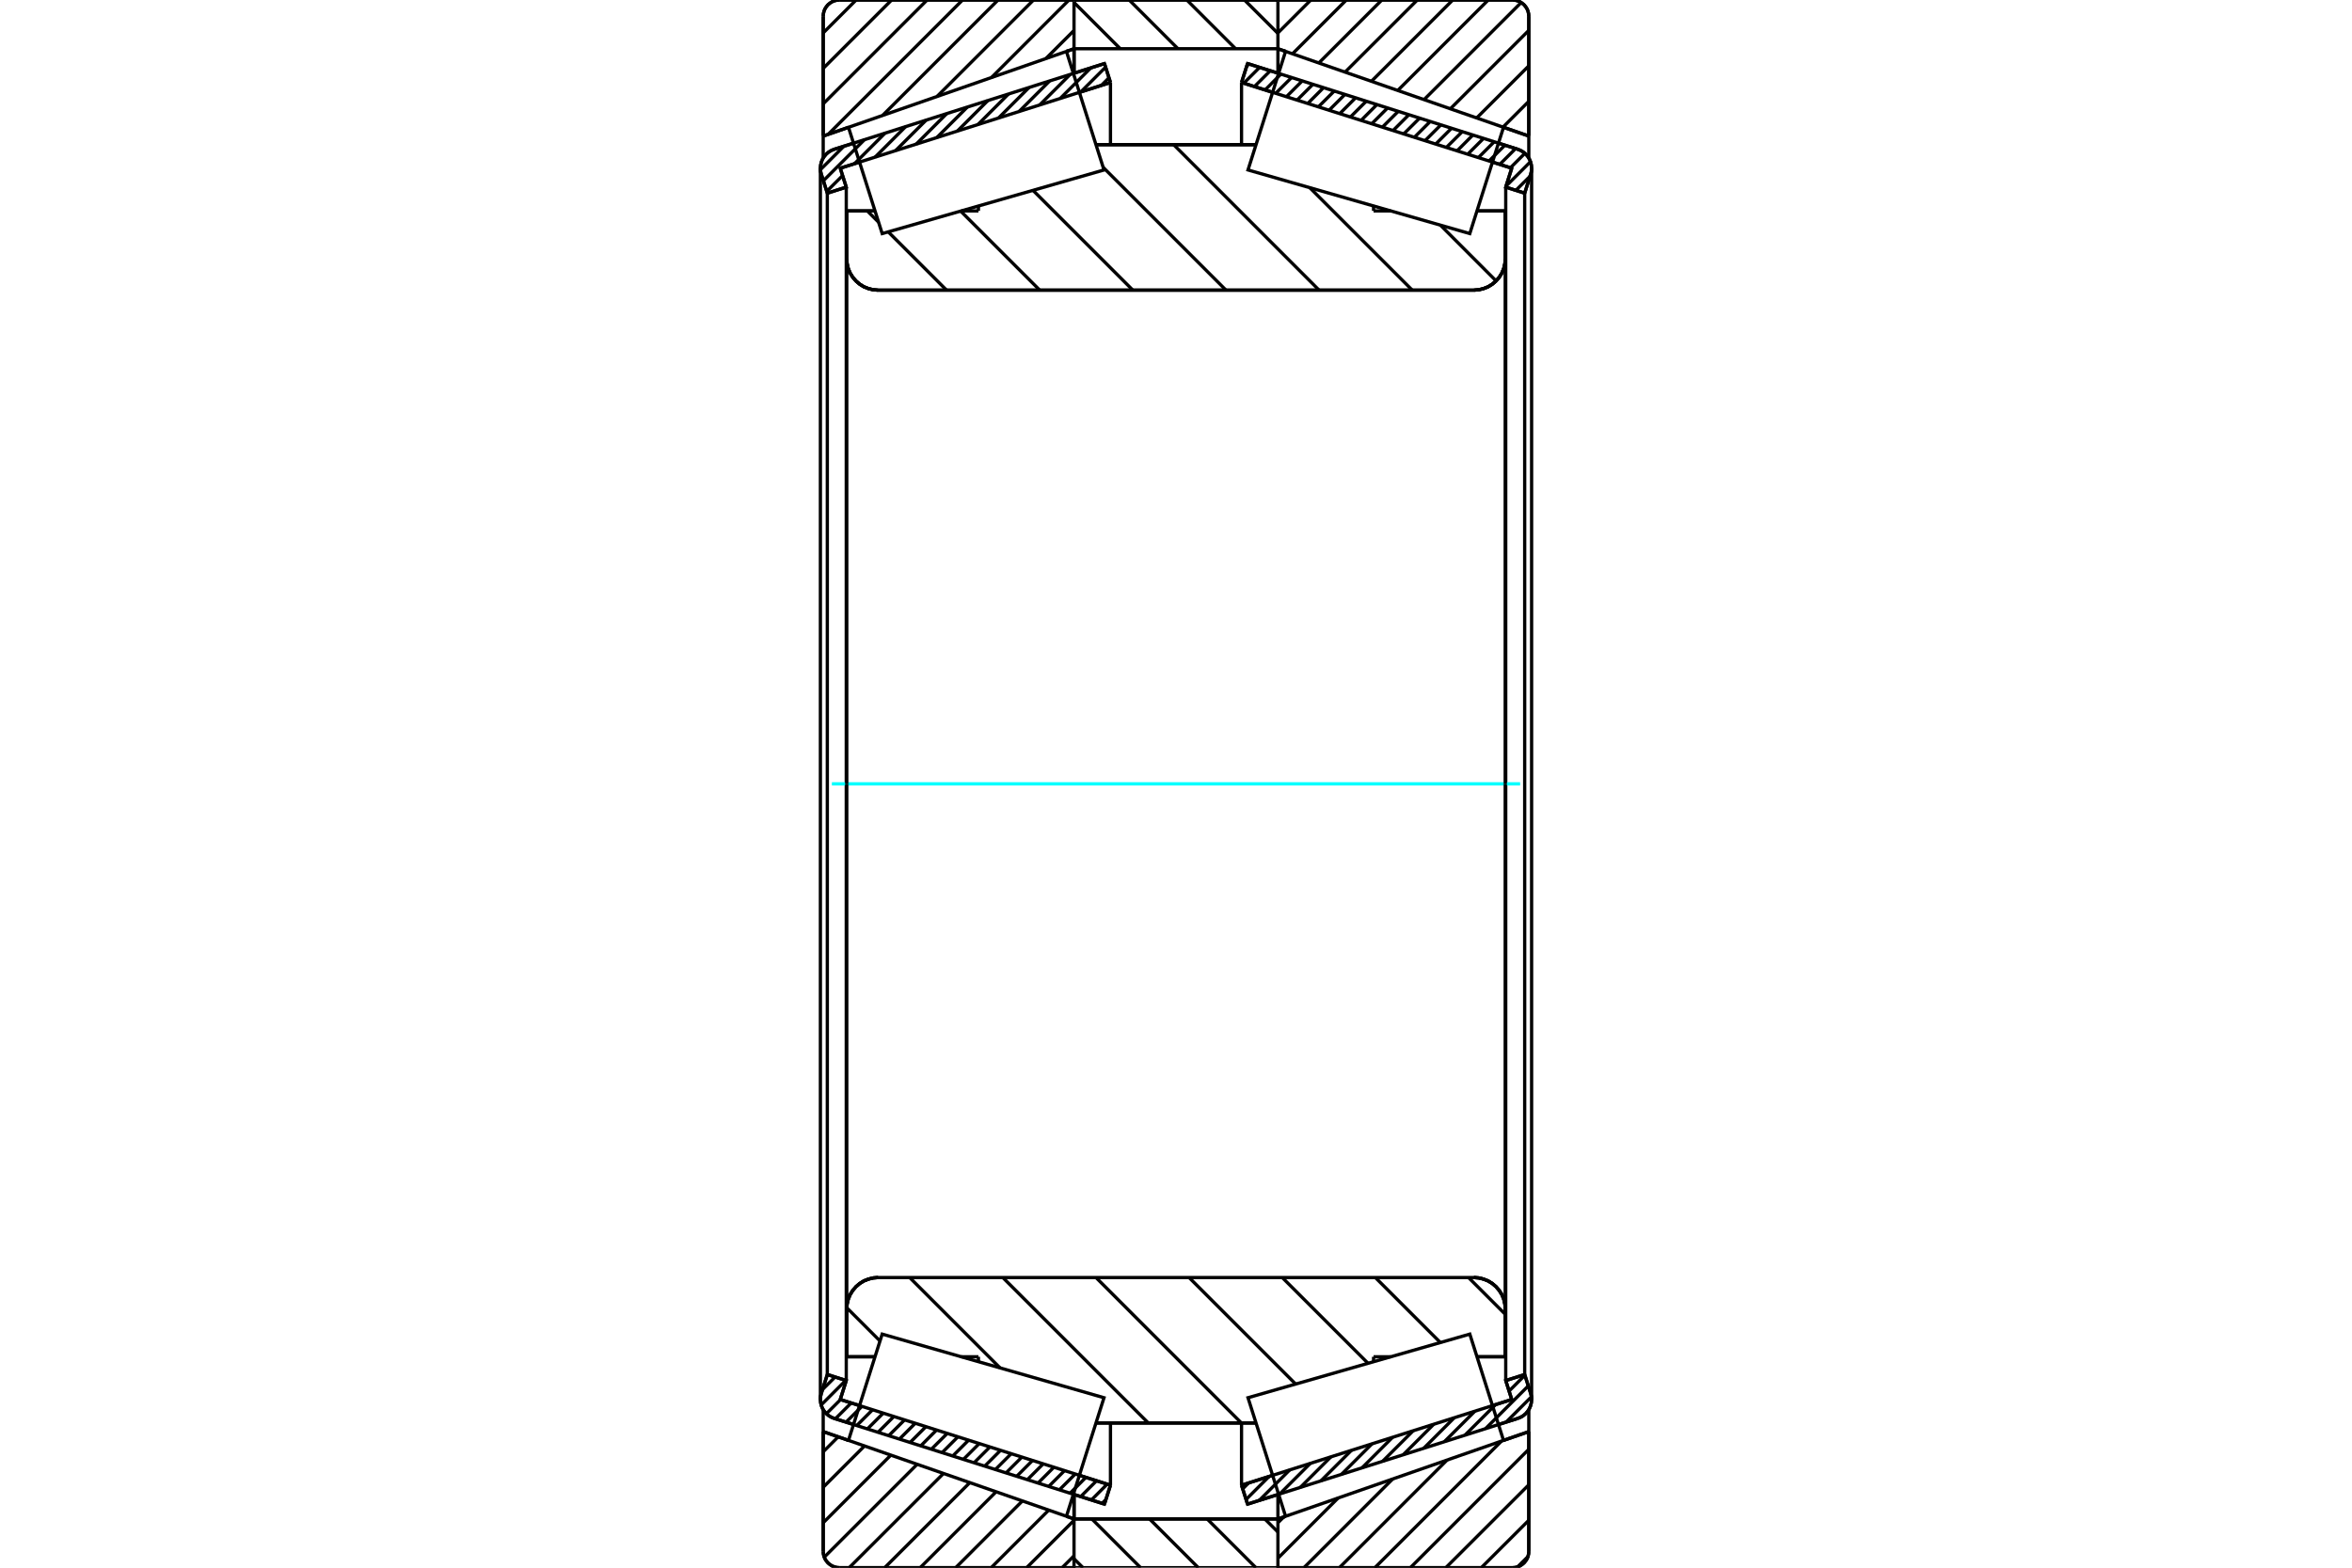 <?xml version="1.0" standalone="no"?>
<!DOCTYPE svg PUBLIC "-//W3C//DTD SVG 1.1//EN"
	"http://www.w3.org/Graphics/SVG/1.1/DTD/svg11.dtd">
<svg xmlns="http://www.w3.org/2000/svg" height="100%" width="100%" viewBox="0 0 36000 24000">
	<rect x="-1800" y="-1200" width="39600" height="26400" style="fill:#FFF"/>
	<g style="fill:none; fill-rule:evenodd" transform="matrix(1 0 0 1 0 0)">
		<g style="fill:none; stroke:#000; stroke-width:50; shape-rendering:geometricPrecision">
			<line x1="13064" y1="21808" x2="12769" y2="21715"/>
			<line x1="16905" y1="23027" x2="16429" y2="22876"/>
			<line x1="16997" y1="22737" x2="16905" y2="23027"/>
			<line x1="16521" y1="22586" x2="16997" y2="22737"/>
			<line x1="12861" y1="21425" x2="13156" y2="21518"/>
			<line x1="12953" y1="21135" x2="12861" y2="21425"/>
			<line x1="12663" y1="21043" x2="12953" y2="21135"/>
			<line x1="12571" y1="21333" x2="12663" y2="21043"/>
			<polyline points="12571,21333 12560,21378 12557,21425 12561,21473 12572,21519 12590,21563 12616,21604 12647,21641 12683,21672 12724,21696 12769,21715"/>
			<line x1="16429" y1="1124" x2="16905" y2="973"/>
			<line x1="12769" y1="2285" x2="13064" y2="2192"/>
			<polyline points="12769,2285 12724,2304 12683,2328 12647,2359 12616,2396 12590,2437 12572,2481 12561,2527 12557,2575 12560,2622 12571,2667"/>
			<line x1="12663" y1="2957" x2="12571" y2="2667"/>
			<line x1="12953" y1="2865" x2="12663" y2="2957"/>
			<line x1="12861" y1="2575" x2="12953" y2="2865"/>
			<line x1="13156" y1="2482" x2="12861" y2="2575"/>
			<line x1="16997" y1="1263" x2="16521" y2="1414"/>
			<line x1="16905" y1="973" x2="16997" y2="1263"/>
			<line x1="12663" y1="2957" x2="12663" y2="21043"/>
			<line x1="12953" y1="2865" x2="12953" y2="21135"/>
			<line x1="16997" y1="21785" x2="16997" y2="22737"/>
			<line x1="16997" y1="1263" x2="16997" y2="2215"/>
			<line x1="12557" y1="2575" x2="12557" y2="21425"/>
			<line x1="19571" y1="22876" x2="19095" y2="23027"/>
			<line x1="23231" y1="21715" x2="22936" y2="21808"/>
			<polyline points="23231,21715 23276,21696 23317,21672 23353,21641 23384,21604 23410,21563 23428,21519 23439,21473 23443,21425 23440,21378 23429,21333"/>
			<line x1="23337" y1="21043" x2="23429" y2="21333"/>
			<line x1="23047" y1="21135" x2="23337" y2="21043"/>
			<line x1="23139" y1="21425" x2="23047" y2="21135"/>
			<line x1="22844" y1="21518" x2="23139" y2="21425"/>
			<line x1="19003" y1="22737" x2="19479" y2="22586"/>
			<line x1="19095" y1="23027" x2="19003" y2="22737"/>
			<line x1="22936" y1="2192" x2="23231" y2="2285"/>
			<line x1="19095" y1="973" x2="19571" y2="1124"/>
			<line x1="19003" y1="1263" x2="19095" y2="973"/>
			<line x1="19479" y1="1414" x2="19003" y2="1263"/>
			<line x1="23139" y1="2575" x2="22844" y2="2482"/>
			<line x1="23047" y1="2865" x2="23139" y2="2575"/>
			<line x1="23337" y1="2957" x2="23047" y2="2865"/>
			<line x1="23429" y1="2667" x2="23337" y2="2957"/>
			<polyline points="23429,2667 23440,2622 23443,2575 23439,2527 23428,2481 23410,2437 23384,2396 23353,2359 23317,2328 23276,2304 23231,2285"/>
			<line x1="23047" y1="21135" x2="23047" y2="2865"/>
			<line x1="19003" y1="2215" x2="19003" y2="1263"/>
			<line x1="19003" y1="22737" x2="19003" y2="21785"/>
			<line x1="23337" y1="21043" x2="23337" y2="2957"/>
			<line x1="23443" y1="21425" x2="23443" y2="2575"/>
			<line x1="16439" y1="23254" x2="19560" y2="23254"/>
			<line x1="16439" y1="23254" x2="16439" y2="23254"/>
			<polyline points="19560,18 19559,15 19559,12 19557,10 19556,7 19554,5 19552,3 19549,2 19546,1 19544,0 19541,0"/>
			<line x1="16458" y1="0" x2="19541" y2="0"/>
			<polyline points="16458,0 16455,0 16453,1 16450,2 16447,3 16445,5 16443,7 16442,10 16440,12 16440,15 16439,18"/>
			<line x1="16439" y1="22878" x2="16439" y2="23254"/>
			<line x1="16439" y1="746" x2="16439" y2="1122"/>
			<polyline points="12960,3962 12966,4037 12983,4110 13012,4180 13052,4244 13101,4301 13158,4350 13222,4390 13292,4418 13365,4436 13440,4442"/>
			<line x1="22560" y1="4442" x2="13440" y2="4442"/>
			<polyline points="22560,4442 22635,4436 22708,4418 22778,4390 22842,4350 22899,4301 22948,4244 22988,4180 23017,4110 23034,4037 23040,3962"/>
			<line x1="23040" y1="3229" x2="23040" y2="3962"/>
			<line x1="22607" y1="3229" x2="23040" y2="3229"/>
			<line x1="21024" y1="3229" x2="21288" y2="3229"/>
			<line x1="21024" y1="3153" x2="21024" y2="3229"/>
			<line x1="16776" y1="2215" x2="19224" y2="2215"/>
			<line x1="14976" y1="3229" x2="14976" y2="3153"/>
			<line x1="14712" y1="3229" x2="14976" y2="3229"/>
			<line x1="12960" y1="3229" x2="13393" y2="3229"/>
			<line x1="12960" y1="3962" x2="12960" y2="3229"/>
			<polyline points="13440,19558 13365,19564 13292,19582 13222,19610 13158,19650 13101,19699 13052,19756 13012,19820 12983,19890 12966,19963 12960,20038"/>
			<line x1="12960" y1="20771" x2="12960" y2="20038"/>
			<line x1="13393" y1="20771" x2="12960" y2="20771"/>
			<line x1="14976" y1="20771" x2="14712" y2="20771"/>
			<line x1="14976" y1="20847" x2="14976" y2="20771"/>
			<line x1="19224" y1="21785" x2="16776" y2="21785"/>
			<line x1="21024" y1="20771" x2="21024" y2="20847"/>
			<line x1="21288" y1="20771" x2="21024" y2="20771"/>
			<line x1="23040" y1="20771" x2="22607" y2="20771"/>
			<line x1="23040" y1="20038" x2="23040" y2="20771"/>
			<polyline points="23040,20038 23034,19963 23017,19890 22988,19820 22948,19756 22899,19699 22842,19650 22778,19610 22708,19582 22635,19564 22560,19558"/>
			<line x1="16776" y1="2639" x2="16776" y2="2637"/>
			<line x1="16776" y1="21363" x2="16776" y2="21361"/>
			<line x1="19224" y1="21361" x2="19224" y2="21363"/>
			<line x1="19224" y1="2637" x2="19224" y2="2639"/>
			<polyline points="12960,3962 12966,4037 12983,4110 13012,4180 13052,4244 13101,4301 13158,4350 13222,4390 13292,4418 13365,4436 13440,4442"/>
			<polyline points="13440,19558 13365,19564 13292,19582 13222,19610 13158,19650 13101,19699 13052,19756 13012,19820 12983,19890 12966,19963 12960,20038"/>
			<polyline points="22560,4442 22635,4436 22708,4418 22778,4390 22842,4350 22899,4301 22948,4244 22988,4180 23017,4110 23034,4037 23040,3962"/>
			<polyline points="23040,20038 23034,19963 23017,19890 22988,19820 22948,19756 22899,19699 22842,19650 22778,19610 22708,19582 22635,19564 22560,19558"/>
			<polyline points="16421,24000 16424,24000 16427,23999 16429,23998 16432,23997 16434,23995 16436,23993 16438,23990 16439,23988 16440,23985"/>
			<line x1="16440" y1="23254" x2="16440" y2="23254"/>
			<line x1="16323" y1="23213" x2="16440" y2="23254"/>
			<line x1="12600" y1="21917" x2="12987" y2="22051"/>
			<line x1="12600" y1="23750" x2="12600" y2="21917"/>
			<polyline points="12600,23750 12603,23789 12612,23828 12627,23864 12648,23897 12673,23927 12703,23952 12736,23973 12773,23988 12811,23997 12850,24000"/>
			<line x1="16421" y1="24000" x2="12850" y2="24000"/>
			<polyline points="16440,15 16439,12 16438,10 16436,7 16434,5 16432,3 16429,2 16427,1 16424,0 16421,0"/>
			<line x1="12850" y1="0" x2="16421" y2="0"/>
			<polyline points="12850,0 12811,3 12773,12 12736,27 12703,48 12673,73 12648,103 12627,136 12612,172 12603,211 12600,250"/>
			<line x1="12600" y1="2083" x2="12600" y2="250"/>
			<line x1="12987" y1="1949" x2="12600" y2="2083"/>
			<line x1="16440" y1="746" x2="16323" y2="787"/>
			<line x1="16440" y1="22878" x2="16440" y2="23254"/>
			<line x1="16440" y1="746" x2="16440" y2="1122"/>
			<line x1="12600" y1="21580" x2="12600" y2="21917"/>
			<line x1="12600" y1="2083" x2="12600" y2="2420"/>
			<polyline points="23400,250 23397,211 23388,172 23373,136 23352,103 23327,73 23297,48 23264,27 23227,12 23189,3 23150,0"/>
			<line x1="19579" y1="0" x2="23150" y2="0"/>
			<polyline points="19579,0 19576,0 19573,1 19570,2 19568,4 19566,6 19564,8 19562,10 19561,13 19560,16 19560,19"/>
			<line x1="19677" y1="787" x2="19560" y2="746"/>
			<line x1="23400" y1="2083" x2="23013" y2="1949"/>
			<line x1="23400" y1="250" x2="23400" y2="2083"/>
			<polyline points="23150,24000 23189,23997 23227,23988 23264,23973 23297,23952 23327,23927 23352,23897 23373,23864 23388,23828 23397,23789 23400,23750"/>
			<line x1="23400" y1="21917" x2="23400" y2="23750"/>
			<line x1="23013" y1="22051" x2="23400" y2="21917"/>
			<line x1="19560" y1="23254" x2="19677" y2="23213"/>
			<line x1="19560" y1="23254" x2="19560" y2="23254"/>
			<polyline points="19560,23981 19560,23984 19561,23987 19562,23990 19564,23992 19566,23994 19568,23996 19570,23998 19573,23999 19576,24000 19579,24000"/>
			<line x1="23150" y1="24000" x2="19579" y2="24000"/>
			<line x1="23400" y1="2420" x2="23400" y2="2083"/>
			<line x1="23400" y1="21917" x2="23400" y2="21580"/>
			<line x1="19560" y1="1122" x2="19560" y2="746"/>
			<line x1="19560" y1="23254" x2="19560" y2="22878"/>
		</g>
		<g style="fill:none; stroke:#0FF; stroke-width:50; shape-rendering:geometricPrecision">
			<line x1="12733" y1="12000" x2="23267" y2="12000"/>
		</g>
		<g style="fill:none; stroke:#000; stroke-width:50; shape-rendering:geometricPrecision">
			<line x1="22046" y1="3446" x2="22900" y2="4301"/>
			<line x1="20047" y1="2873" x2="21616" y2="4442"/>
			<line x1="17964" y1="2215" x2="20190" y2="4442"/>
			<line x1="16886" y1="2563" x2="18765" y2="4442"/>
			<line x1="15811" y1="2914" x2="17339" y2="4442"/>
			<line x1="14703" y1="3231" x2="15914" y2="4442"/>
			<line x1="13275" y1="3229" x2="13448" y2="3402"/>
			<line x1="13595" y1="3549" x2="14488" y2="4442"/>
			<line x1="22477" y1="19558" x2="23040" y2="20121"/>
			<line x1="21051" y1="19558" x2="22047" y2="20554"/>
			<line x1="19626" y1="19558" x2="20939" y2="20871"/>
			<line x1="18200" y1="19558" x2="19831" y2="21189"/>
			<line x1="16775" y1="19558" x2="19001" y2="21785"/>
			<line x1="15349" y1="19558" x2="17576" y2="21785"/>
			<line x1="13923" y1="19558" x2="15307" y2="20942"/>
			<line x1="12961" y1="20021" x2="13470" y2="20530"/>
			<polyline points="12960,12000 12960,3229 12960,3962 12966,4037 12983,4110 13012,4180 13052,4244 13101,4301 13158,4350 13222,4390 13292,4418 13365,4436 13440,4442 22560,4442 22635,4436 22708,4418 22778,4390 22842,4350 22899,4301 22948,4244 22988,4180 23017,4110 23034,4037 23040,3962 23040,3229"/>
			<line x1="23040" y1="3962" x2="23040" y2="12000"/>
			<line x1="23040" y1="3229" x2="22607" y2="3229"/>
			<line x1="19224" y1="2215" x2="16776" y2="2215"/>
			<line x1="13393" y1="3229" x2="12960" y2="3229"/>
			<line x1="12960" y1="20771" x2="13393" y2="20771"/>
			<line x1="16776" y1="21785" x2="19224" y2="21785"/>
			<line x1="22607" y1="20771" x2="23040" y2="20771"/>
			<line x1="23040" y1="12000" x2="23040" y2="20038"/>
			<polyline points="23040,20771 23040,20038 23034,19963 23017,19890 22988,19820 22948,19756 22899,19699 22842,19650 22778,19610 22708,19582 22635,19564 22560,19558 13440,19558 13365,19564 13292,19582 13222,19610 13158,19650 13101,19699 13052,19756 13012,19820 12983,19890 12966,19963 12960,20038 12960,20771 12960,12000"/>
			<line x1="23387" y1="23830" x2="23229" y2="23987"/>
			<line x1="23400" y1="23274" x2="22673" y2="24000"/>
			<line x1="23400" y1="22731" x2="22130" y2="24000"/>
			<line x1="23400" y1="22187" x2="21587" y2="24000"/>
			<line x1="22982" y1="22062" x2="21044" y2="24000"/>
			<line x1="22149" y1="22352" x2="20501" y2="24000"/>
			<line x1="21316" y1="22642" x2="19958" y2="24000"/>
			<line x1="20483" y1="22932" x2="19560" y2="23855"/>
			<line x1="19650" y1="23223" x2="19560" y2="23312"/>
			<line x1="23400" y1="1551" x2="23005" y2="1946"/>
			<line x1="23400" y1="1008" x2="22602" y2="1806"/>
			<line x1="23400" y1="465" x2="22200" y2="1665"/>
			<line x1="23283" y1="39" x2="21797" y2="1525"/>
			<line x1="22779" y1="0" x2="21394" y2="1385"/>
			<line x1="22236" y1="0" x2="20991" y2="1245"/>
			<line x1="21693" y1="0" x2="20588" y2="1104"/>
			<line x1="21150" y1="0" x2="20186" y2="964"/>
			<line x1="20607" y1="0" x2="19783" y2="824"/>
			<line x1="20064" y1="0" x2="19560" y2="504"/>
			<polyline points="23400,2083 23400,250 23397,211 23388,172 23373,136 23352,103 23327,73 23297,48 23264,27 23227,12 23189,3 23150,0 19579,0 19576,0 19573,1 19570,2 19568,4 19566,6 19564,8 19562,10 19561,13 19560,16 19560,19"/>
			<line x1="23013" y1="1949" x2="23400" y2="2083"/>
			<line x1="19560" y1="746" x2="19677" y2="787"/>
			<line x1="19677" y1="23213" x2="19560" y2="23254"/>
			<line x1="23400" y1="21917" x2="23013" y2="22051"/>
			<line x1="19560" y1="23254" x2="19560" y2="23254"/>
			<polyline points="19560,23981 19560,23984 19561,23987 19562,23990 19564,23992 19566,23994 19568,23996 19570,23998 19573,23999 19576,24000 19579,24000 23150,24000 23189,23997 23227,23988 23264,23973 23297,23952 23327,23927 23352,23897 23373,23864 23388,23828 23397,23789 23400,23750 23400,21917"/>
			<line x1="16439" y1="23818" x2="16257" y2="24000"/>
			<line x1="16439" y1="23275" x2="15714" y2="24000"/>
			<line x1="16052" y1="23119" x2="15171" y2="24000"/>
			<line x1="15649" y1="22978" x2="14628" y2="24000"/>
			<line x1="15246" y1="22838" x2="14084" y2="24000"/>
			<line x1="14844" y1="22698" x2="13541" y2="24000"/>
			<line x1="14441" y1="22558" x2="12998" y2="24000"/>
			<line x1="14038" y1="22417" x2="12616" y2="23839"/>
			<line x1="13635" y1="22277" x2="12600" y2="23312"/>
			<line x1="13232" y1="22137" x2="12600" y2="22769"/>
			<line x1="12830" y1="21996" x2="12600" y2="22226"/>
			<line x1="16439" y1="466" x2="16009" y2="896"/>
			<line x1="16362" y1="0" x2="15176" y2="1187"/>
			<line x1="15819" y1="0" x2="14342" y2="1477"/>
			<line x1="15276" y1="0" x2="13509" y2="1767"/>
			<line x1="14733" y1="0" x2="12676" y2="2057"/>
			<line x1="14190" y1="0" x2="12600" y2="1590"/>
			<line x1="13647" y1="0" x2="12600" y2="1047"/>
			<line x1="13104" y1="0" x2="12600" y2="504"/>
			<line x1="12600" y1="2083" x2="12600" y2="250"/>
			<polyline points="12850,0 12811,3 12773,12 12736,27 12703,48 12673,73 12648,103 12627,136 12612,172 12603,211 12600,250"/>
			<line x1="12850" y1="0" x2="16421" y2="0"/>
			<polyline points="16440,15 16439,12 16438,10 16436,7 16434,5 16432,3 16429,2 16427,1 16424,0 16421,0"/>
			<line x1="16440" y1="746" x2="16323" y2="787"/>
			<line x1="12987" y1="1949" x2="12600" y2="2083"/>
			<line x1="12600" y1="21917" x2="12987" y2="22051"/>
			<polyline points="16323,23213 16440,23254 16440,23254"/>
			<polyline points="16421,24000 16424,24000 16427,23999 16429,23998 16432,23997 16434,23995 16436,23993 16438,23990 16439,23988 16440,23985"/>
			<line x1="16421" y1="24000" x2="12850" y2="24000"/>
			<polyline points="12600,23750 12603,23789 12612,23828 12627,23864 12648,23897 12673,23927 12703,23952 12736,23973 12773,23988 12811,23997 12850,24000"/>
			<line x1="12600" y1="23750" x2="12600" y2="21917"/>
			<polyline points="22755,21238 23013,22051 19677,23213 19390,22305 19102,21398 22497,20424 22755,21238"/>
			<polyline points="22755,2762 22497,3576 19102,2602 19390,1695 19677,787 23013,1949 22755,2762"/>
			<polyline points="13245,21238 13503,20424 16898,21398 16610,22305 16323,23213 12987,22051 13245,21238"/>
			<polyline points="13245,2762 12987,1949 16323,787 16610,1695 16898,2602 13503,3576 13245,2762"/>
			<line x1="19048" y1="0" x2="19560" y2="511"/>
			<line x1="18166" y1="0" x2="18912" y2="746"/>
			<line x1="17284" y1="0" x2="18030" y2="746"/>
			<line x1="16439" y1="38" x2="17147" y2="746"/>
			<line x1="19359" y1="23254" x2="19560" y2="23454"/>
			<line x1="18477" y1="23254" x2="19223" y2="24000"/>
			<line x1="17595" y1="23254" x2="18341" y2="24000"/>
			<line x1="16712" y1="23254" x2="17458" y2="24000"/>
			<line x1="16439" y1="23863" x2="16576" y2="24000"/>
			<line x1="16439" y1="746" x2="16439" y2="19"/>
			<polyline points="16458,0 16455,0 16452,1 16450,2 16447,4 16445,6 16443,8 16441,10 16440,13 16439,16 16439,19"/>
			<line x1="16458" y1="0" x2="19541" y2="0"/>
			<polyline points="19560,19 19560,16 19559,13 19558,10 19556,8 19554,6 19552,4 19549,2 19547,1 19544,0 19541,0"/>
			<polyline points="19560,19 19560,746 16439,746"/>
			<polyline points="16439,23254 19560,23254 19560,23981"/>
			<polyline points="19541,24000 19544,24000 19547,23999 19549,23998 19552,23996 19554,23994 19556,23992 19558,23990 19559,23987 19560,23984 19560,23981"/>
			<line x1="19541" y1="24000" x2="16458" y2="24000"/>
			<polyline points="16439,23981 16439,23984 16440,23987 16441,23990 16443,23992 16445,23994 16447,23996 16450,23998 16452,23999 16455,24000 16458,24000"/>
			<line x1="16439" y1="23981" x2="16439" y2="23254"/>
			<line x1="23440" y1="21384" x2="23053" y2="21771"/>
			<line x1="23392" y1="21217" x2="22738" y2="21871"/>
			<line x1="23340" y1="21054" x2="23098" y2="21296"/>
			<line x1="22891" y1="21504" x2="22423" y2="21971"/>
			<line x1="22576" y1="21603" x2="22108" y2="22071"/>
			<line x1="22261" y1="21703" x2="21793" y2="22171"/>
			<line x1="21946" y1="21803" x2="21478" y2="22271"/>
			<line x1="21631" y1="21903" x2="21164" y2="22370"/>
			<line x1="21316" y1="22003" x2="20849" y2="22470"/>
			<line x1="21001" y1="22103" x2="20534" y2="22570"/>
			<line x1="20686" y1="22203" x2="20219" y2="22670"/>
			<line x1="20371" y1="22303" x2="19904" y2="22770"/>
			<line x1="20056" y1="22403" x2="19589" y2="22870"/>
			<line x1="19741" y1="22503" x2="19274" y2="22970"/>
			<line x1="19426" y1="22602" x2="19072" y2="22956"/>
			<line x1="19111" y1="22702" x2="19021" y2="22793"/>
			<line x1="23420" y1="2697" x2="23202" y2="2914"/>
			<line x1="23426" y1="2475" x2="23052" y2="2849"/>
			<line x1="23340" y1="2347" x2="23118" y2="2569"/>
			<line x1="23197" y1="2275" x2="22955" y2="2517"/>
			<line x1="23034" y1="2223" x2="22791" y2="2465"/>
			<line x1="22870" y1="2171" x2="22628" y2="2413"/>
			<line x1="22707" y1="2119" x2="22465" y2="2361"/>
			<line x1="22544" y1="2067" x2="22302" y2="2310"/>
			<line x1="22381" y1="2016" x2="22138" y2="2258"/>
			<line x1="22217" y1="1964" x2="21975" y2="2206"/>
			<line x1="22054" y1="1912" x2="21812" y2="2154"/>
			<line x1="21891" y1="1860" x2="21649" y2="2102"/>
			<line x1="21728" y1="1809" x2="21485" y2="2051"/>
			<line x1="21564" y1="1757" x2="21322" y2="1999"/>
			<line x1="21401" y1="1705" x2="21159" y2="1947"/>
			<line x1="21238" y1="1653" x2="20996" y2="1895"/>
			<line x1="21075" y1="1601" x2="20832" y2="1844"/>
			<line x1="20911" y1="1550" x2="20669" y2="1792"/>
			<line x1="20748" y1="1498" x2="20506" y2="1740"/>
			<line x1="20585" y1="1446" x2="20343" y2="1688"/>
			<line x1="20422" y1="1394" x2="20179" y2="1636"/>
			<line x1="20258" y1="1342" x2="20016" y2="1585"/>
			<line x1="20095" y1="1291" x2="19853" y2="1533"/>
			<line x1="19932" y1="1239" x2="19690" y2="1481"/>
			<line x1="19769" y1="1187" x2="19526" y2="1429"/>
			<line x1="19605" y1="1135" x2="19363" y2="1378"/>
			<line x1="19442" y1="1084" x2="19200" y2="1326"/>
			<line x1="19279" y1="1032" x2="19037" y2="1274"/>
			<line x1="19116" y1="980" x2="19082" y2="1014"/>
			<polyline points="19003,1263 19095,973 23231,2285"/>
			<polyline points="23429,2667 23440,2621 23443,2573 23439,2526 23428,2479 23409,2435 23384,2395 23353,2359 23316,2328 23275,2303 23231,2285"/>
			<polyline points="23429,2667 23337,2957 23047,2865 23139,2575 19003,1263"/>
			<polyline points="19003,22737 23139,21425 23047,21135 23337,21043 23429,21333"/>
			<polyline points="23231,21715 23275,21697 23316,21672 23353,21641 23384,21605 23409,21565 23428,21521 23439,21474 23443,21427 23440,21379 23429,21333"/>
			<polyline points="23231,21715 19095,23027 19003,22737"/>
			<line x1="16928" y1="22956" x2="16868" y2="23015"/>
			<line x1="16947" y1="22721" x2="16705" y2="22963"/>
			<line x1="16784" y1="22669" x2="16542" y2="22911"/>
			<line x1="16621" y1="22617" x2="16379" y2="22860"/>
			<line x1="16458" y1="22566" x2="16215" y2="22808"/>
			<line x1="16294" y1="22514" x2="16052" y2="22756"/>
			<line x1="16131" y1="22462" x2="15889" y2="22704"/>
			<line x1="15968" y1="22410" x2="15726" y2="22652"/>
			<line x1="15805" y1="22358" x2="15562" y2="22601"/>
			<line x1="15641" y1="22307" x2="15399" y2="22549"/>
			<line x1="15478" y1="22255" x2="15236" y2="22497"/>
			<line x1="15315" y1="22203" x2="15073" y2="22445"/>
			<line x1="15152" y1="22151" x2="14909" y2="22394"/>
			<line x1="14988" y1="22100" x2="14746" y2="22342"/>
			<line x1="14825" y1="22048" x2="14583" y2="22290"/>
			<line x1="14662" y1="21996" x2="14420" y2="22238"/>
			<line x1="14499" y1="21944" x2="14256" y2="22186"/>
			<line x1="14335" y1="21892" x2="14093" y2="22135"/>
			<line x1="14172" y1="21841" x2="13930" y2="22083"/>
			<line x1="14009" y1="21789" x2="13767" y2="22031"/>
			<line x1="13846" y1="21737" x2="13603" y2="21979"/>
			<line x1="13682" y1="21685" x2="13440" y2="21927"/>
			<line x1="13519" y1="21634" x2="13277" y2="21876"/>
			<line x1="13356" y1="21582" x2="13114" y2="21824"/>
			<line x1="13193" y1="21530" x2="12950" y2="21772"/>
			<line x1="13029" y1="21478" x2="12787" y2="21720"/>
			<line x1="12866" y1="21426" x2="12649" y2="21643"/>
			<line x1="12945" y1="21132" x2="12569" y2="21509"/>
			<line x1="12782" y1="21081" x2="12590" y2="21272"/>
			<line x1="16974" y1="1191" x2="16858" y2="1307"/>
			<line x1="16922" y1="1028" x2="16543" y2="1407"/>
			<line x1="16695" y1="1040" x2="16228" y2="1507"/>
			<line x1="16380" y1="1140" x2="15913" y2="1607"/>
			<line x1="16065" y1="1240" x2="15598" y2="1707"/>
			<line x1="15750" y1="1340" x2="15283" y2="1807"/>
			<line x1="15435" y1="1440" x2="14968" y2="1907"/>
			<line x1="15121" y1="1539" x2="14653" y2="2007"/>
			<line x1="14806" y1="1639" x2="14338" y2="2107"/>
			<line x1="14491" y1="1739" x2="14023" y2="2207"/>
			<line x1="14176" y1="1839" x2="13708" y2="2306"/>
			<line x1="13861" y1="1939" x2="13394" y2="2406"/>
			<line x1="12948" y1="2851" x2="12926" y2="2874"/>
			<line x1="13546" y1="2039" x2="13079" y2="2506"/>
			<line x1="12897" y1="2688" x2="12654" y2="2930"/>
			<line x1="13231" y1="2139" x2="12603" y2="2767"/>
			<line x1="12916" y1="2239" x2="12558" y2="2597"/>
			<polyline points="16997,1263 16905,973 12769,2285 12725,2303 12684,2328 12647,2359 12616,2395 12591,2435 12572,2479 12561,2526 12557,2573 12560,2621 12571,2667 12663,2957 12953,2865 12861,2575 16997,1263"/>
			<polyline points="16997,22737 12861,21425 12953,21135 12663,21043 12571,21333 12560,21379 12557,21427 12561,21474 12572,21521 12591,21565 12616,21605 12647,21641 12684,21672 12725,21697 12769,21715 16905,23027 16997,22737"/>
		</g>
	</g>
</svg>
